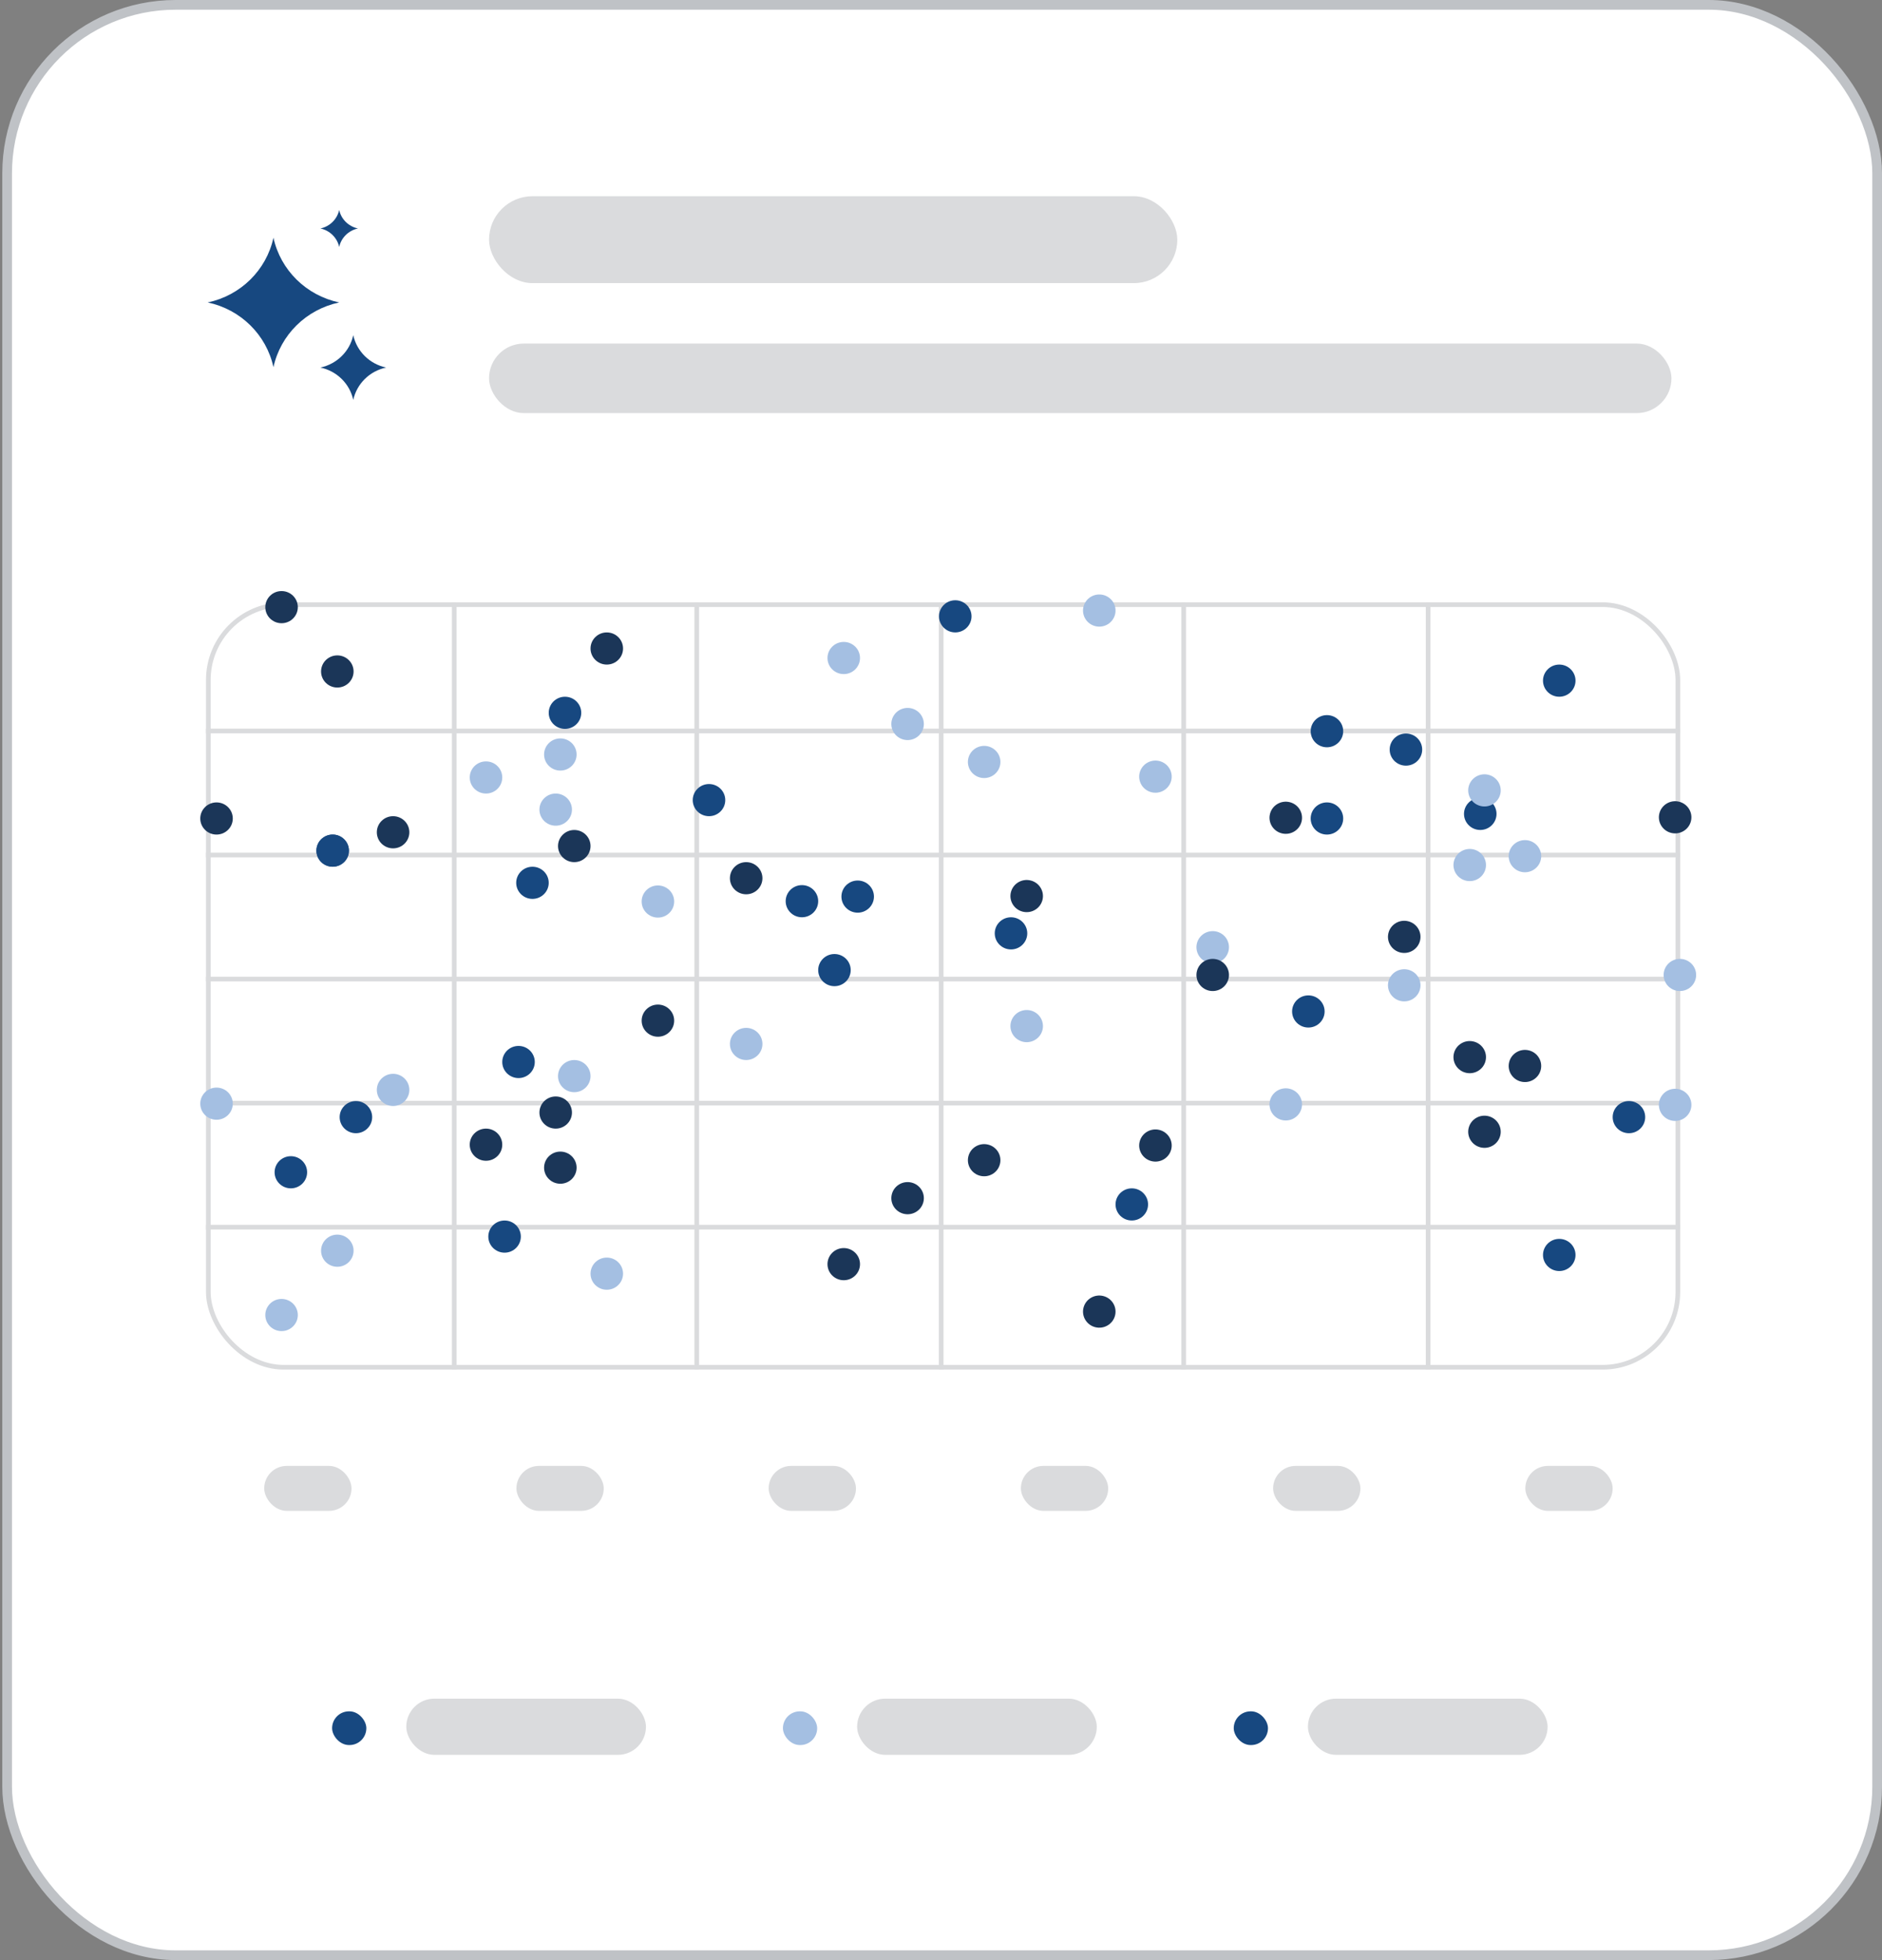 <svg width="194" height="202" viewBox="0 0 194 202" fill="none" xmlns="http://www.w3.org/2000/svg">
<rect x="0" y="0" width="194" height="202" fill="#808080" stroke="none"/>
<rect x="0.735" y="0.5" width="192.765" height="201" rx="17.371" fill="white"/>
<rect x="0.735" y="0.5" width="192.765" height="201" rx="17.371" stroke="#BFC2C6"/>
<rect x="50.412" y="20.222" width="70.947" height="8.956" rx="4.478" fill="#DADBDD"/>
<rect x="50.412" y="35.408" width="121.884" height="7.165" rx="3.582" fill="#DADBDD"/>
<path d="M28.188 24.499C28.917 27.841 31.569 30.452 34.964 31.17C31.569 31.888 28.917 34.499 28.188 37.841C27.459 34.499 24.807 31.888 21.412 31.17C24.807 30.452 27.459 27.841 28.188 24.499Z" fill="#174880"/>
<path d="M36.415 34.542C36.78 36.214 38.106 37.519 39.803 37.878C38.106 38.237 36.78 39.542 36.415 41.214C36.051 39.542 34.725 38.237 33.028 37.878C34.725 37.519 36.051 36.214 36.415 34.542Z" fill="#174880"/>
<path d="M34.964 21.64C35.172 22.595 35.929 23.341 36.899 23.546C35.929 23.751 35.172 24.497 34.964 25.452C34.755 24.497 33.998 23.751 33.028 23.546C33.998 23.341 34.755 22.595 34.964 21.64Z" fill="#174880"/>
<rect x="27.235" y="151.073" width="9" height="4.633" rx="2.317" fill="#DADBDD"/>
<rect x="53.235" y="151.073" width="9" height="4.633" rx="2.317" fill="#DADBDD"/>
<rect x="79.235" y="151.073" width="9" height="4.633" rx="2.317" fill="#DADBDD"/>
<rect x="105.235" y="151.073" width="9" height="4.633" rx="2.317" fill="#DADBDD"/>
<rect x="131.235" y="151.073" width="9" height="4.633" rx="2.317" fill="#DADBDD"/>
<rect x="157.235" y="151.073" width="9" height="4.633" rx="2.317" fill="#DADBDD"/>
<rect x="21.475" y="62.314" width="151.481" height="78.592" rx="7.76" stroke="#DADBDD" stroke-width="0.481"/>
<path d="M21.235 88.115H173.196" stroke="#DADBDD" stroke-width="0.481"/>
<path d="M21.235 75.331H173.196" stroke="#DADBDD" stroke-width="0.481"/>
<path d="M21.235 100.9H173.196" stroke="#DADBDD" stroke-width="0.481"/>
<path d="M21.235 113.684H173.196" stroke="#DADBDD" stroke-width="0.481"/>
<path d="M21.235 126.468H173.196" stroke="#DADBDD" stroke-width="0.481"/>
<path d="M46.824 62.074L46.824 141.146" stroke="#DADBDD" stroke-width="0.481"/>
<path d="M71.823 62.074L71.823 141.146" stroke="#DADBDD" stroke-width="0.481"/>
<path d="M97.019 62.074L97.019 141.146" stroke="#DADBDD" stroke-width="0.481"/>
<path d="M122.018 62.074L122.018 141.146" stroke="#DADBDD" stroke-width="0.481"/>
<path d="M147.213 62.074L147.213 141.146" stroke="#DADBDD" stroke-width="0.481"/>
<ellipse cx="1.675" cy="1.658" rx="1.675" ry="1.658" transform="matrix(-0.971 0.239 0.244 0.97 174.387 98.469)" fill="#A4BFE2"/>
<ellipse cx="152.588" cy="83.878" rx="1.676" ry="1.657" fill="#174880"/>
<ellipse cx="116.668" cy="124.125" rx="1.676" ry="1.657" fill="#174880"/>
<ellipse cx="167.914" cy="115.129" rx="1.676" ry="1.657" fill="#174880"/>
<ellipse cx="160.731" cy="129.333" rx="1.676" ry="1.657" fill="#174880"/>
<ellipse cx="1.675" cy="1.658" rx="1.675" ry="1.658" transform="matrix(0.971 -0.239 -0.244 -0.97 151.799 83.464)" fill="#A4BFE2"/>
<ellipse cx="1.675" cy="1.658" rx="1.675" ry="1.658" transform="matrix(0.971 -0.239 -0.244 -0.97 155.972 90.245)" fill="#A4BFE2"/>
<ellipse cx="1.675" cy="1.658" rx="1.675" ry="1.658" transform="matrix(0.971 -0.239 -0.244 -0.97 150.28 91.157)" fill="#A4BFE2"/>
<ellipse cx="1.675" cy="1.658" rx="1.675" ry="1.658" transform="matrix(0.971 -0.239 -0.244 -0.97 131.318 115.825)" fill="#A4BFE2"/>
<ellipse cx="1.675" cy="1.658" rx="1.675" ry="1.658" transform="matrix(0.971 -0.239 -0.244 -0.97 112.094 64.931)" fill="#A4BFE2"/>
<ellipse cx="1.675" cy="1.658" rx="1.675" ry="1.658" transform="matrix(0.971 -0.239 -0.244 -0.97 143.529 103.552)" fill="#A4BFE2"/>
<ellipse cx="1.675" cy="1.658" rx="1.675" ry="1.658" transform="matrix(0.971 -0.239 -0.244 -0.97 171.455 115.873)" fill="#A4BFE2"/>
<ellipse cx="1.675" cy="1.658" rx="1.675" ry="1.658" transform="matrix(0.971 -0.239 -0.244 -0.97 92.335 76.622)" fill="#A4BFE2"/>
<ellipse cx="1.675" cy="1.658" rx="1.675" ry="1.658" transform="matrix(0.971 -0.239 -0.244 -0.97 117.883 82.048)" fill="#A4BFE2"/>
<ellipse cx="1.675" cy="1.658" rx="1.675" ry="1.658" transform="matrix(0.971 -0.239 -0.244 -0.97 123.786 99.625)" fill="#A4BFE2"/>
<ellipse cx="1.675" cy="1.658" rx="1.675" ry="1.658" transform="matrix(0.971 -0.239 -0.244 -0.97 100.227 80.535)" fill="#A4BFE2"/>
<ellipse cx="1.675" cy="1.658" rx="1.675" ry="1.658" transform="matrix(0.971 -0.239 -0.244 -0.97 104.611 107.756)" fill="#A4BFE2"/>
<ellipse cx="1.657" cy="1.676" rx="1.657" ry="1.676" transform="matrix(-4.42135e-08 -1 -1 4.3215e-08 51.774 81.781)" fill="#A4BFE2"/>
<ellipse cx="1.657" cy="1.676" rx="1.657" ry="1.676" transform="matrix(-4.42135e-08 -1 -1 4.3215e-08 59.437 79.413)" fill="#A4BFE2"/>
<ellipse cx="1.657" cy="1.676" rx="1.657" ry="1.676" transform="matrix(-4.42135e-08 -1 -1 4.3215e-08 58.958 85.095)" fill="#A4BFE2"/>
<ellipse cx="1.657" cy="1.676" rx="1.657" ry="1.676" transform="matrix(-4.42135e-08 -1 -1 4.3215e-08 78.593 109.244)" fill="#A4BFE2"/>
<ellipse cx="1.657" cy="1.676" rx="1.657" ry="1.676" transform="matrix(-4.42135e-08 -1 -1 4.3215e-08 23.996 115.399)" fill="#A4BFE2"/>
<ellipse cx="1.657" cy="1.676" rx="1.657" ry="1.676" transform="matrix(-4.42135e-08 -1 -1 4.3215e-08 69.495 94.566)" fill="#A4BFE2"/>
<ellipse cx="1.657" cy="1.676" rx="1.657" ry="1.676" transform="matrix(-4.42135e-08 -1 -1 4.3215e-08 88.651 69.47)" fill="#A4BFE2"/>
<ellipse cx="1.657" cy="1.676" rx="1.657" ry="1.676" transform="matrix(-4.42135e-08 -1 -1 4.3215e-08 30.7 137.18)" fill="#A4BFE2"/>
<ellipse cx="1.657" cy="1.676" rx="1.657" ry="1.676" transform="matrix(-4.42135e-08 -1 -1 4.3215e-08 42.196 113.979)" fill="#A4BFE2"/>
<ellipse cx="1.657" cy="1.676" rx="1.657" ry="1.676" transform="matrix(-4.42135e-08 -1 -1 4.3215e-08 60.873 112.559)" fill="#A4BFE2"/>
<ellipse cx="1.657" cy="1.676" rx="1.657" ry="1.676" transform="matrix(-4.42135e-08 -1 -1 4.3215e-08 36.448 130.551)" fill="#A4BFE2"/>
<ellipse cx="1.657" cy="1.676" rx="1.657" ry="1.676" transform="matrix(-4.42135e-08 -1 -1 4.3215e-08 64.225 132.918)" fill="#A4BFE2"/>
<ellipse cx="1.675" cy="1.658" rx="1.675" ry="1.658" transform="matrix(0.971 0.239 -0.244 0.97 151.799 114.629)" fill="#1B3658"/>
<ellipse cx="1.675" cy="1.658" rx="1.675" ry="1.658" transform="matrix(0.971 0.239 -0.244 0.97 155.972 107.849)" fill="#1B3658"/>
<ellipse cx="1.675" cy="1.658" rx="1.675" ry="1.658" transform="matrix(0.971 0.239 -0.244 0.97 150.28 106.937)" fill="#1B3658"/>
<ellipse cx="1.675" cy="1.658" rx="1.675" ry="1.658" transform="matrix(0.971 0.239 -0.244 0.97 131.318 82.268)" fill="#1B3658"/>
<ellipse cx="1.675" cy="1.658" rx="1.675" ry="1.658" transform="matrix(0.971 0.239 -0.244 0.97 112.094 133.163)" fill="#1B3658"/>
<ellipse cx="1.675" cy="1.658" rx="1.675" ry="1.658" transform="matrix(0.971 0.239 -0.244 0.97 143.529 94.542)" fill="#1B3658"/>
<ellipse cx="1.675" cy="1.658" rx="1.675" ry="1.658" transform="matrix(0.971 0.239 -0.244 0.97 171.455 82.221)" fill="#1B3658"/>
<ellipse cx="1.675" cy="1.658" rx="1.675" ry="1.658" transform="matrix(0.971 0.239 -0.244 0.97 92.335 121.472)" fill="#1B3658"/>
<ellipse cx="1.675" cy="1.658" rx="1.675" ry="1.658" transform="matrix(0.971 0.239 -0.244 0.97 117.883 116.046)" fill="#1B3658"/>
<ellipse cx="1.675" cy="1.658" rx="1.675" ry="1.658" transform="matrix(0.971 0.239 -0.244 0.97 123.786 98.469)" fill="#1B3658"/>
<ellipse cx="1.675" cy="1.658" rx="1.675" ry="1.658" transform="matrix(0.971 0.239 -0.244 0.97 100.227 117.559)" fill="#1B3658"/>
<ellipse cx="1.675" cy="1.658" rx="1.675" ry="1.658" transform="matrix(0.971 0.239 -0.244 0.97 104.611 90.338)" fill="#1B3658"/>
<ellipse cx="50.097" cy="117.97" rx="1.657" ry="1.676" transform="rotate(90 50.097 117.97)" fill="#1B3658"/>
<ellipse cx="57.761" cy="120.337" rx="1.657" ry="1.676" transform="rotate(90 57.761 120.337)" fill="#1B3658"/>
<ellipse cx="57.282" cy="114.656" rx="1.657" ry="1.676" transform="rotate(90 57.282 114.656)" fill="#1B3658"/>
<ellipse cx="76.917" cy="90.507" rx="1.657" ry="1.676" transform="rotate(90 76.917 90.507)" fill="#1B3658"/>
<ellipse cx="22.32" cy="84.352" rx="1.657" ry="1.676" transform="rotate(90 22.32 84.352)" fill="#1B3658"/>
<ellipse cx="67.819" cy="105.186" rx="1.657" ry="1.676" transform="rotate(90 67.819 105.186)" fill="#1B3658"/>
<ellipse cx="86.975" cy="130.28" rx="1.657" ry="1.676" transform="rotate(90 86.975 130.28)" fill="#1B3658"/>
<ellipse cx="29.024" cy="62.571" rx="1.657" ry="1.676" transform="rotate(90 29.024 62.571)" fill="#1B3658"/>
<ellipse cx="40.52" cy="85.772" rx="1.657" ry="1.676" transform="rotate(90 40.52 85.772)" fill="#1B3658"/>
<ellipse cx="59.197" cy="87.193" rx="1.657" ry="1.676" transform="rotate(90 59.197 87.193)" fill="#1B3658"/>
<ellipse cx="34.772" cy="69.2" rx="1.657" ry="1.676" transform="rotate(90 34.772 69.2)" fill="#1B3658"/>
<ellipse cx="62.549" cy="66.833" rx="1.657" ry="1.676" transform="rotate(90 62.549 66.833)" fill="#1B3658"/>
<ellipse cx="86.017" cy="99.977" rx="1.676" ry="1.657" fill="#174880"/>
<ellipse cx="88.412" cy="92.401" rx="1.676" ry="1.657" fill="#174880"/>
<ellipse cx="82.665" cy="92.875" rx="1.676" ry="1.657" fill="#174880"/>
<ellipse cx="136.783" cy="75.356" rx="1.676" ry="1.657" fill="#174880"/>
<ellipse cx="104.216" cy="96.189" rx="1.676" ry="1.657" fill="#174880"/>
<ellipse cx="58.24" cy="73.461" rx="1.676" ry="1.657" fill="#174880"/>
<ellipse cx="52.013" cy="127.44" rx="1.676" ry="1.657" fill="#174880"/>
<ellipse cx="134.868" cy="104.239" rx="1.676" ry="1.657" fill="#174880"/>
<ellipse cx="160.731" cy="70.147" rx="1.676" ry="1.657" fill="#174880"/>
<ellipse cx="144.926" cy="77.25" rx="1.676" ry="1.657" fill="#174880"/>
<ellipse cx="136.783" cy="84.352" rx="1.676" ry="1.657" fill="#174880"/>
<ellipse cx="73.085" cy="82.458" rx="1.676" ry="1.657" fill="#174880"/>
<ellipse cx="98.47" cy="63.518" rx="1.676" ry="1.657" fill="#174880"/>
<ellipse cx="29.982" cy="120.811" rx="1.676" ry="1.657" fill="#174880"/>
<ellipse cx="53.45" cy="109.447" rx="1.676" ry="1.657" fill="#174880"/>
<ellipse cx="54.887" cy="90.981" rx="1.676" ry="1.657" fill="#174880"/>
<ellipse cx="36.688" cy="115.129" rx="1.676" ry="1.657" fill="#174880"/>
<ellipse cx="34.292" cy="87.666" rx="1.676" ry="1.657" fill="#174880"/>
<ellipse cx="34.292" cy="87.666" rx="1.676" ry="1.657" fill="#174880"/>
<rect x="34.234" y="176.366" width="3.529" height="3.475" rx="1.738" fill="#174880"/>
<rect x="41.881" y="175.059" width="24.706" height="5.792" rx="2.896" fill="#DADBDD"/>
<rect x="80.706" y="176.366" width="3.529" height="3.475" rx="1.738" fill="#A4BFE2"/>
<rect x="88.353" y="175.059" width="24.706" height="5.792" rx="2.896" fill="#DADBDD"/>
<rect x="127.176" y="176.366" width="3.529" height="3.475" rx="1.738" fill="#174880"/>
<rect x="134.824" y="175.059" width="24.706" height="5.792" rx="2.896" fill="#DADBDD"/>
</svg>
